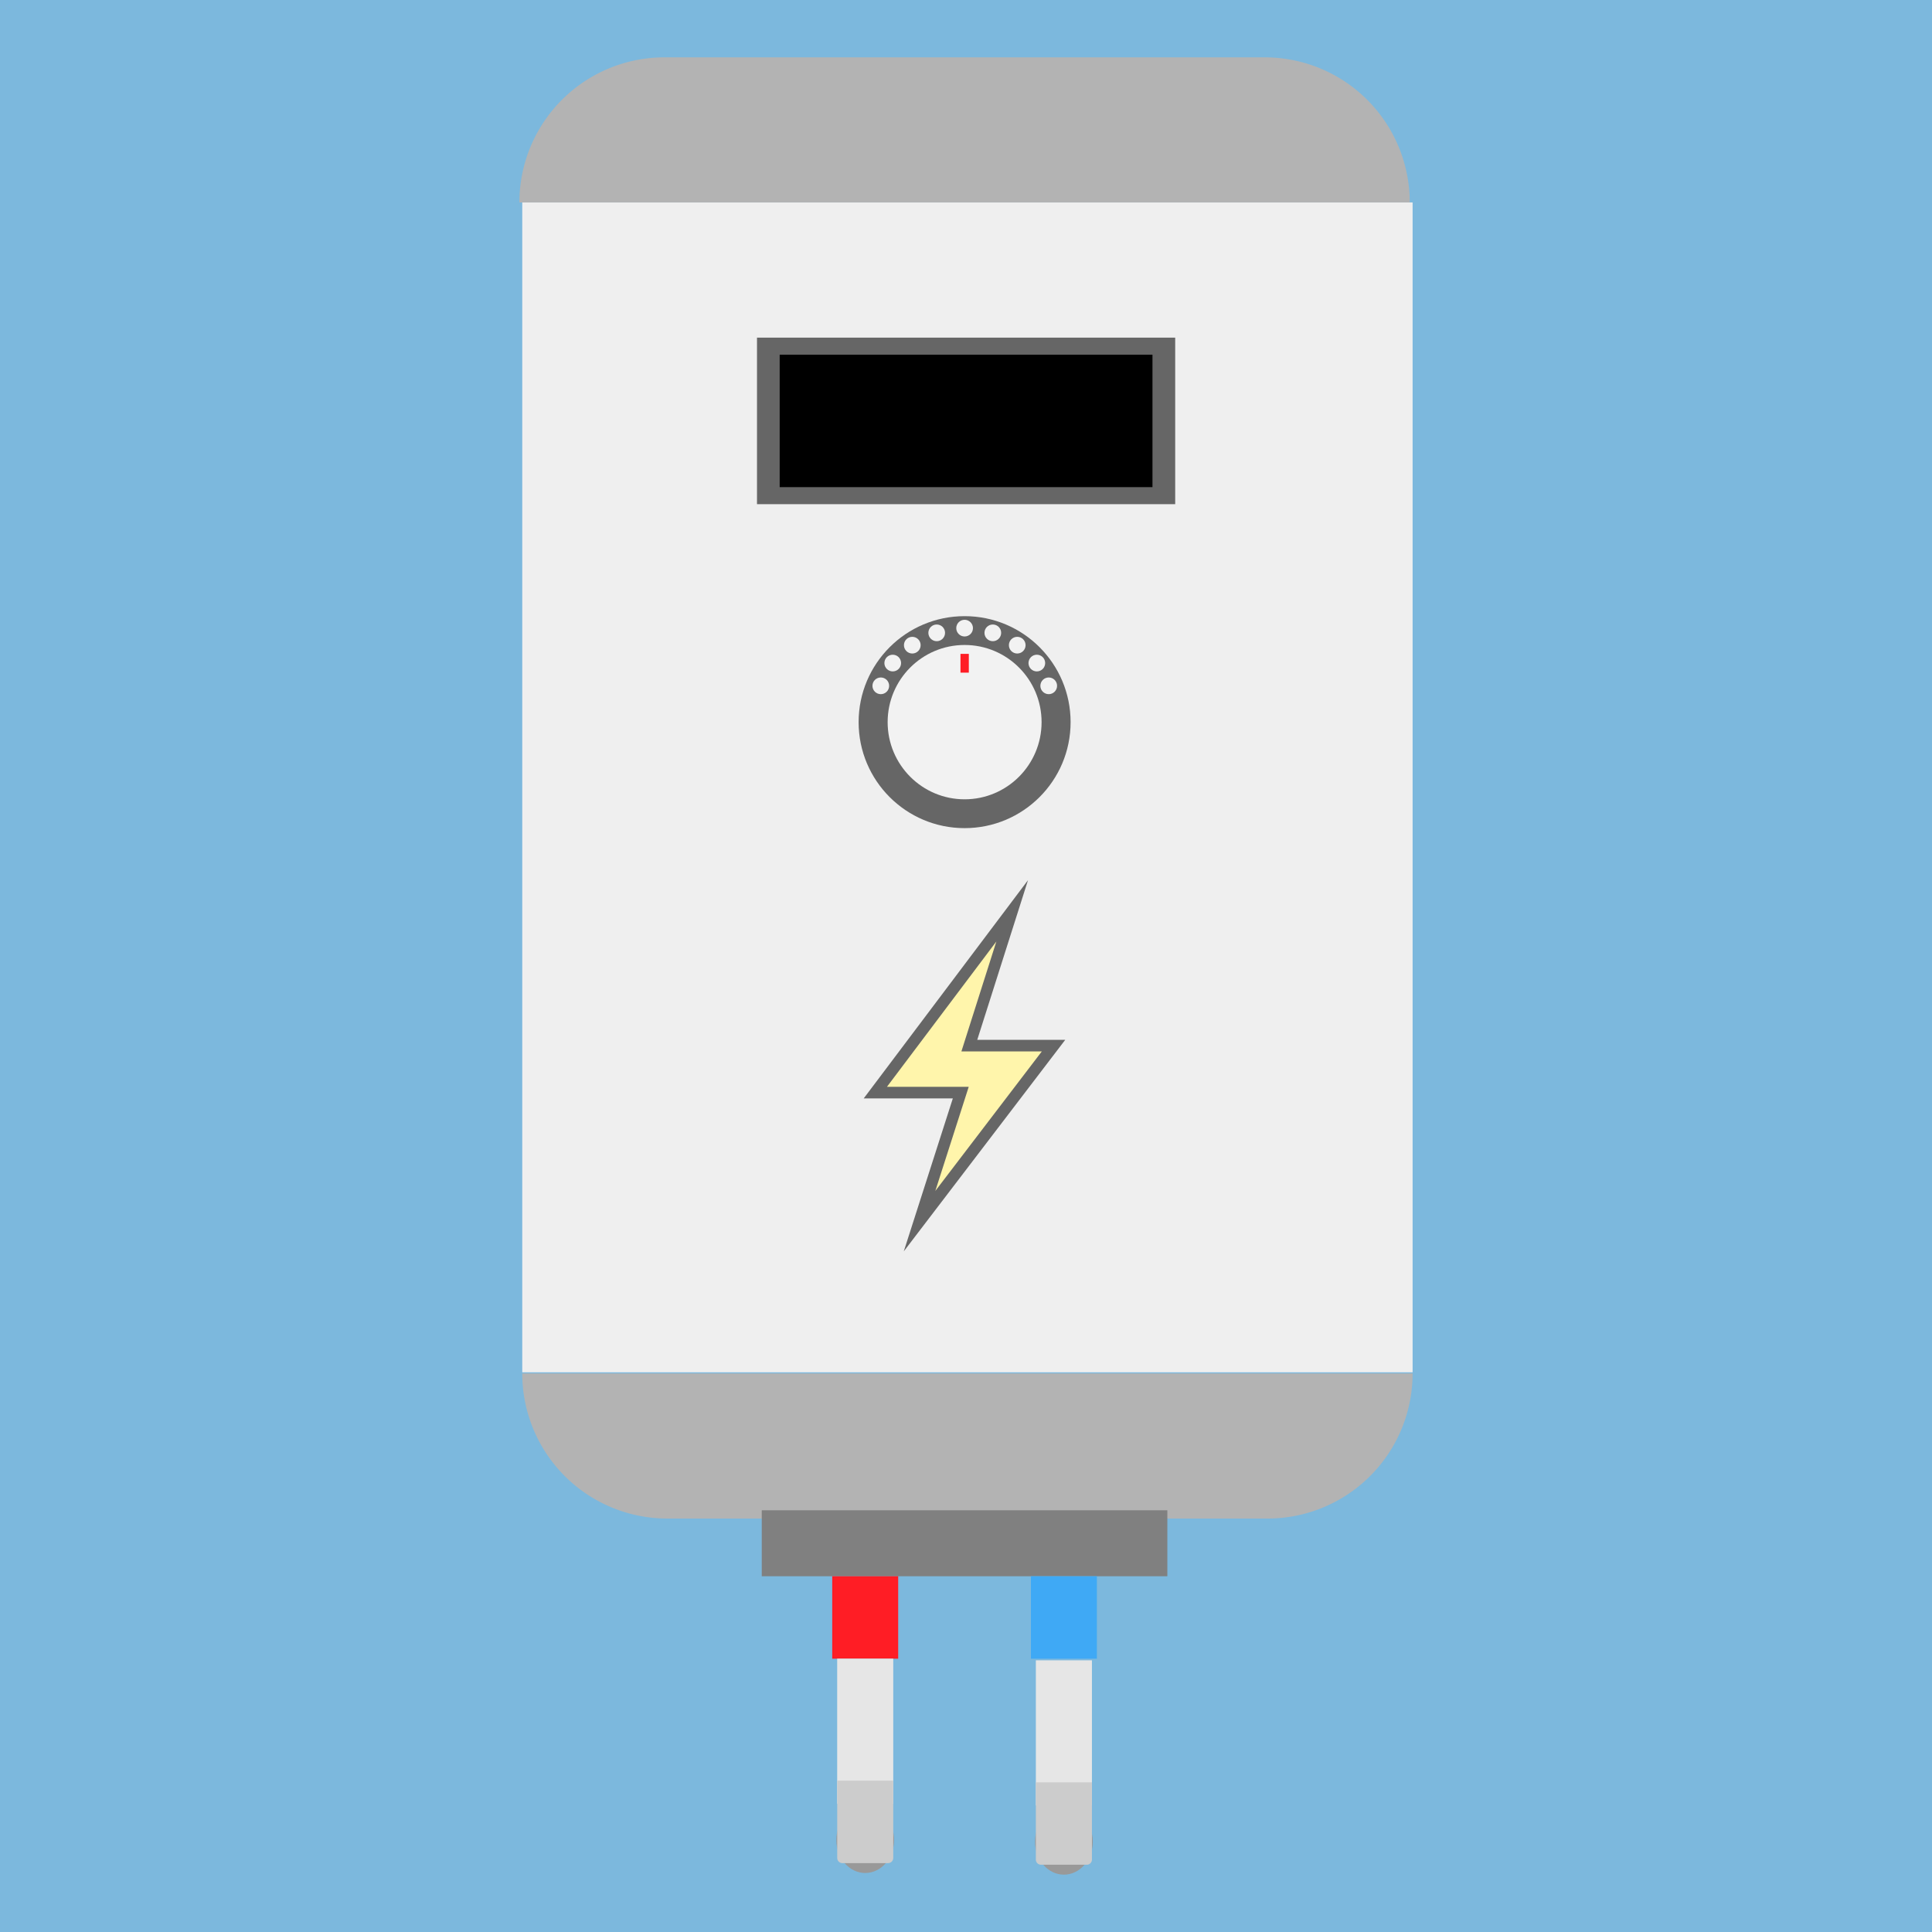 <svg id="Layer_1" data-name="Layer 1" xmlns="http://www.w3.org/2000/svg" viewBox="0 0 500 500"><defs><style>.cls-1{fill:#7cb8dd;}.cls-2{fill:#efefef;}.cls-3{fill:#b3b3b3;}.cls-4{fill:gray;}.cls-5{fill:#999;}.cls-6{fill:#ff1d25;}.cls-7{fill:#e6e6e6;}.cls-8{fill:#ccc;}.cls-9{fill:#3fa9f5;}.cls-10{fill:#666;}.cls-11{fill:#f2f2f2;}.cls-12{fill:#fff5ab;stroke:#666;stroke-miterlimit:10;stroke-width:3px;}</style></defs><rect class="cls-1" width="500" height="500"/><g id="ElectricBoiler"><rect class="cls-2" x="135.16" y="52.39" width="230.42" height="302.76"/><path class="cls-3" d="M135.16,355.44H365.58a0,0,0,0,1,0,0v0A37.55,37.55,0,0,1,328,393H172.71a37.55,37.55,0,0,1-37.55-37.55v0A0,0,0,0,1,135.16,355.44Z"/><rect class="cls-4" x="197.14" y="390.86" width="104.97" height="17.07"/><path class="cls-3" d="M172,14.84H327.29a37.55,37.55,0,0,1,37.55,37.55v0a0,0,0,0,1,0,0H134.42a0,0,0,0,1,0,0v0A37.55,37.55,0,0,1,172,14.84Z"/><ellipse class="cls-5" cx="223.92" cy="476.2" rx="7.47" ry="8.53"/><rect class="cls-6" x="215.38" y="407.93" width="17.07" height="21.34"/><rect class="cls-7" x="216.66" y="429.26" width="14.51" height="37.55"/><path class="cls-8" d="M216.66,460.84h14.51a0,0,0,0,1,0,0v20a1.33,1.33,0,0,1-1.33,1.33H218a1.33,1.33,0,0,1-1.33-1.33v-20A0,0,0,0,1,216.66,460.84Z"/><rect class="cls-9" x="266.8" y="407.93" width="17.07" height="21.34"/><ellipse class="cls-5" cx="275.34" cy="476.63" rx="7.47" ry="8.53"/><rect class="cls-7" x="268.08" y="429.69" width="14.51" height="37.55"/><path class="cls-8" d="M268.08,461.26h14.51a0,0,0,0,1,0,0v20a1.33,1.33,0,0,1-1.33,1.33H269.41a1.33,1.33,0,0,1-1.33-1.33v-20a0,0,0,0,1,0,0Z"/><rect class="cls-10" x="195.91" y="87.38" width="108.23" height="43.1"/><rect x="201.78" y="91.79" width="96.48" height="34.28"/><circle class="cls-10" cx="249.64" cy="186.89" r="27.43"/><ellipse class="cls-11" cx="249.64" cy="186.89" rx="19.92" ry="19.97"/><circle class="cls-11" cx="227.95" cy="177.49" r="2.16"/><circle class="cls-11" cx="231.04" cy="171.6" r="2.16"/><circle class="cls-11" cx="236.1" cy="166.97" r="2.16"/><circle class="cls-11" cx="242.42" cy="163.78" r="2.16"/><circle class="cls-11" cx="249.64" cy="162.56" r="2.16"/><circle class="cls-11" cx="271.41" cy="177.49" r="2.16"/><circle class="cls-11" cx="268.33" cy="171.6" r="2.16"/><circle class="cls-11" cx="263.26" cy="166.97" r="2.16"/><circle class="cls-11" cx="256.94" cy="163.78" r="2.16"/><rect class="cls-6" x="248.57" y="169.22" width="2.16" height="4.86"/><polygon class="cls-12" points="261.95 235.72 226.54 282.76 248.65 282.76 237.98 316.03 272.65 270.61 250.86 270.61 261.95 235.72"/></g></svg>